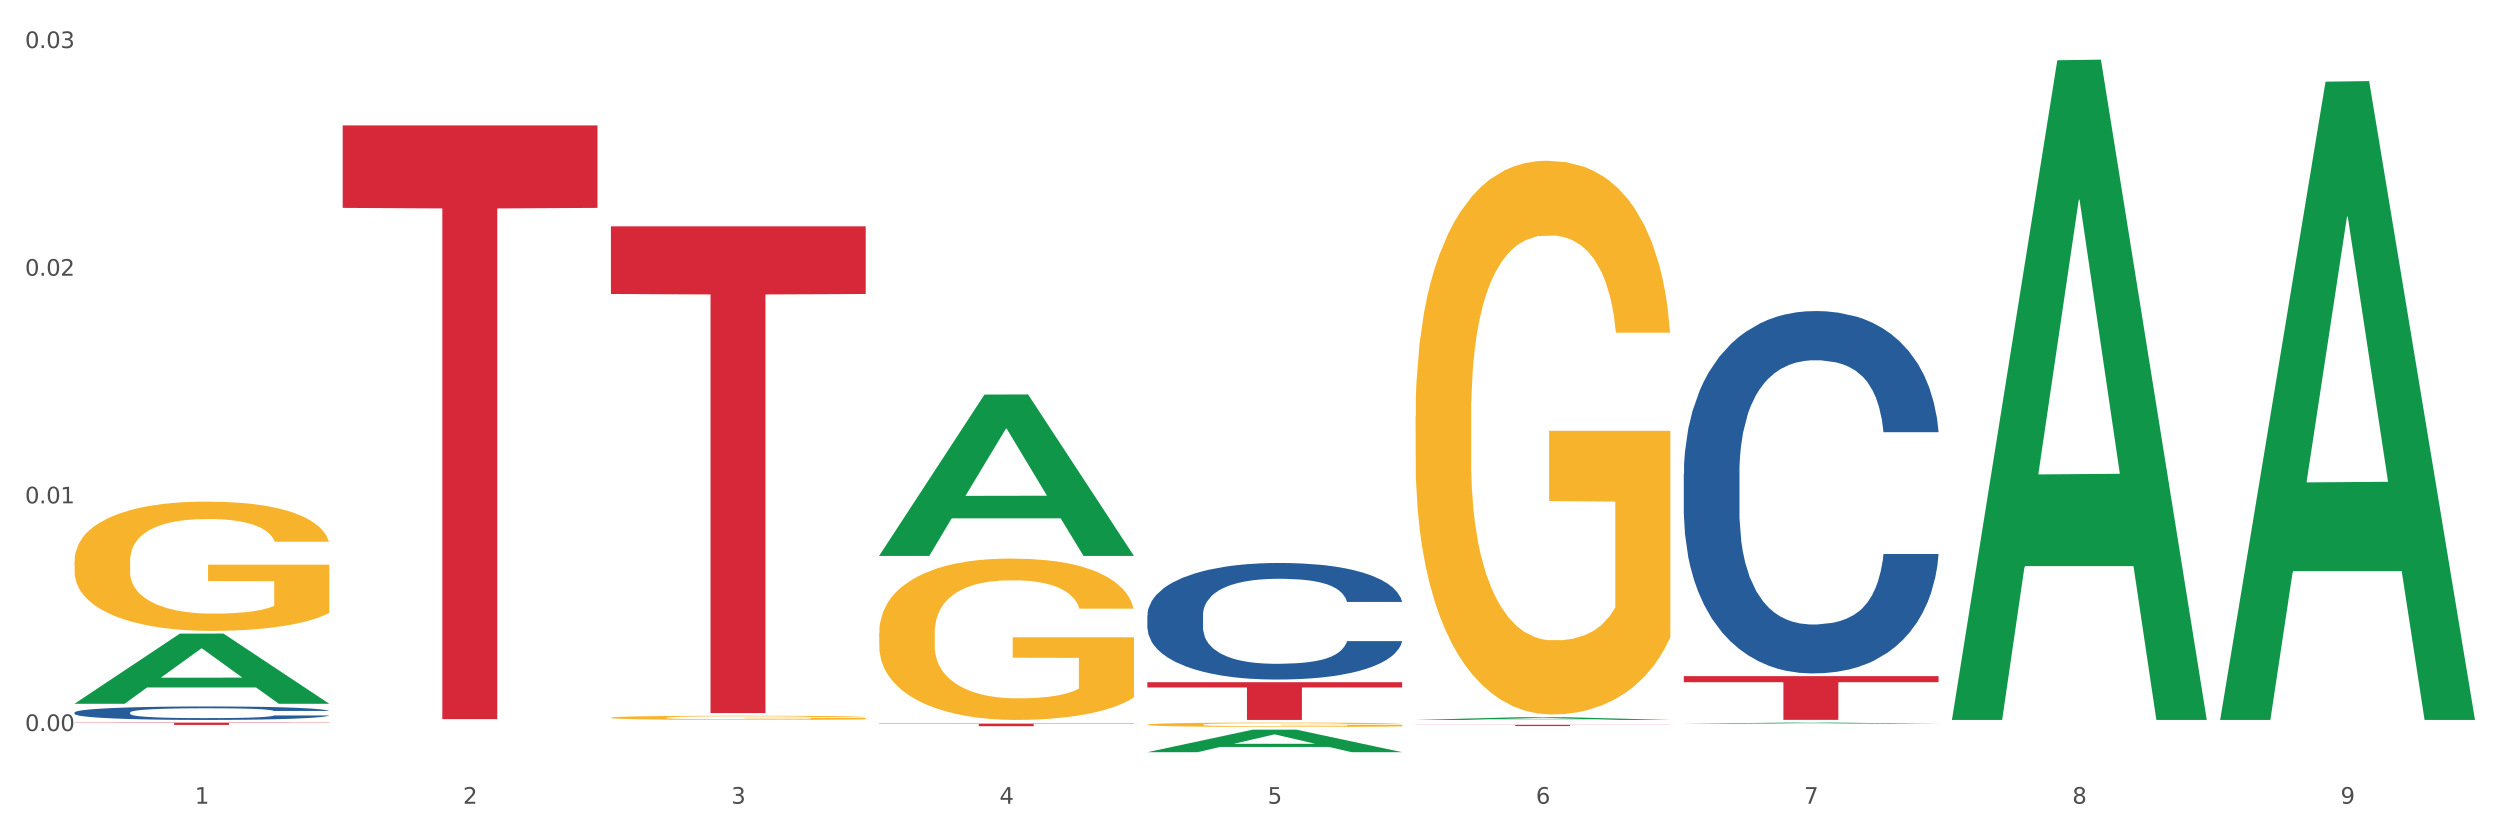 <?xml version="1.0" encoding="utf-8" standalone="no"?>
<!DOCTYPE svg PUBLIC "-//W3C//DTD SVG 1.1//EN"
  "http://www.w3.org/Graphics/SVG/1.1/DTD/svg11.dtd">
<svg xmlns:xlink="http://www.w3.org/1999/xlink" width="1080pt" height="360pt" viewBox="0 0 1080 360" xmlns="http://www.w3.org/2000/svg" version="1.1">
 <rect x="0" y="0" width="1080" height="360" fill="#333333" stroke="none"/>
 <defs>
  <style type="text/css">*{stroke-linejoin: round; stroke-linecap: butt}</style>
 </defs>
 <g id="figure_1">
  <g id="patch_1">
   <path d="M 0 360 
L 1080 360 
L 1080 0 
L 0 0 
z
" style="fill: #ffffff; stroke: #ffffff; stroke-linejoin: miter"/>
  </g>
  <g id="axes_1">
   <g id="matplotlib.axis_1">
    <g id="xtick_1">
     <g id="text_1">
      <!-- 1 -->
      <g style="fill: #4d4d4d" transform="translate(84.159 347.204) scale(0.096 -0.096)">
       <defs>
        <path id="DejaVuSans-31" d="M 794 531 
L 1825 531 
L 1825 4091 
L 703 3866 
L 703 4441 
L 1819 4666 
L 2450 4666 
L 2450 531 
L 3481 531 
L 3481 0 
L 794 0 
L 794 531 
z
" transform="scale(0.016)"/>
       </defs>
       <use xlink:href="#DejaVuSans-31"/>
      </g>
     </g>
    </g>
    <g id="xtick_2">
     <g id="text_2">
      <!-- 2 -->
      <g style="fill: #4d4d4d" transform="translate(200.027 347.204) scale(0.096 -0.096)">
       <defs>
        <path id="DejaVuSans-32" d="M 1228 531 
L 3431 531 
L 3431 0 
L 469 0 
L 469 531 
Q 828 903 1448 1529 
Q 2069 2156 2228 2338 
Q 2531 2678 2651 2914 
Q 2772 3150 2772 3378 
Q 2772 3750 2511 3984 
Q 2250 4219 1831 4219 
Q 1534 4219 1204 4116 
Q 875 4013 500 3803 
L 500 4441 
Q 881 4594 1212 4672 
Q 1544 4750 1819 4750 
Q 2544 4750 2975 4387 
Q 3406 4025 3406 3419 
Q 3406 3131 3298 2873 
Q 3191 2616 2906 2266 
Q 2828 2175 2409 1742 
Q 1991 1309 1228 531 
z
" transform="scale(0.016)"/>
       </defs>
       <use xlink:href="#DejaVuSans-32"/>
      </g>
     </g>
    </g>
    <g id="xtick_3">
     <g id="text_3">
      <!-- 3 -->
      <g style="fill: #4d4d4d" transform="translate(315.896 347.204) scale(0.096 -0.096)">
       <defs>
        <path id="DejaVuSans-33" d="M 2597 2516 
Q 3050 2419 3304 2112 
Q 3559 1806 3559 1356 
Q 3559 666 3084 287 
Q 2609 -91 1734 -91 
Q 1441 -91 1130 -33 
Q 819 25 488 141 
L 488 750 
Q 750 597 1062 519 
Q 1375 441 1716 441 
Q 2309 441 2620 675 
Q 2931 909 2931 1356 
Q 2931 1769 2642 2001 
Q 2353 2234 1838 2234 
L 1294 2234 
L 1294 2753 
L 1863 2753 
Q 2328 2753 2575 2939 
Q 2822 3125 2822 3475 
Q 2822 3834 2567 4026 
Q 2313 4219 1838 4219 
Q 1578 4219 1281 4162 
Q 984 4106 628 3988 
L 628 4550 
Q 988 4650 1302 4700 
Q 1616 4750 1894 4750 
Q 2613 4750 3031 4423 
Q 3450 4097 3450 3541 
Q 3450 3153 3228 2886 
Q 3006 2619 2597 2516 
z
" transform="scale(0.016)"/>
       </defs>
       <use xlink:href="#DejaVuSans-33"/>
      </g>
     </g>
    </g>
    <g id="xtick_4">
     <g id="text_4">
      <!-- 4 -->
      <g style="fill: #4d4d4d" transform="translate(431.765 347.204) scale(0.096 -0.096)">
       <defs>
        <path id="DejaVuSans-34" d="M 2419 4116 
L 825 1625 
L 2419 1625 
L 2419 4116 
z
M 2253 4666 
L 3047 4666 
L 3047 1625 
L 3713 1625 
L 3713 1100 
L 3047 1100 
L 3047 0 
L 2419 0 
L 2419 1100 
L 313 1100 
L 313 1709 
L 2253 4666 
z
" transform="scale(0.016)"/>
       </defs>
       <use xlink:href="#DejaVuSans-34"/>
      </g>
     </g>
    </g>
    <g id="xtick_5">
     <g id="text_5">
      <!-- 5 -->
      <g style="fill: #4d4d4d" transform="translate(547.634 347.204) scale(0.096 -0.096)">
       <defs>
        <path id="DejaVuSans-35" d="M 691 4666 
L 3169 4666 
L 3169 4134 
L 1269 4134 
L 1269 2991 
Q 1406 3038 1543 3061 
Q 1681 3084 1819 3084 
Q 2600 3084 3056 2656 
Q 3513 2228 3513 1497 
Q 3513 744 3044 326 
Q 2575 -91 1722 -91 
Q 1428 -91 1123 -41 
Q 819 9 494 109 
L 494 744 
Q 775 591 1075 516 
Q 1375 441 1709 441 
Q 2250 441 2565 725 
Q 2881 1009 2881 1497 
Q 2881 1984 2565 2268 
Q 2250 2553 1709 2553 
Q 1456 2553 1204 2497 
Q 953 2441 691 2322 
L 691 4666 
z
" transform="scale(0.016)"/>
       </defs>
       <use xlink:href="#DejaVuSans-35"/>
      </g>
     </g>
    </g>
    <g id="xtick_6">
     <g id="text_6">
      <!-- 6 -->
      <g style="fill: #4d4d4d" transform="translate(663.502 347.204) scale(0.096 -0.096)">
       <defs>
        <path id="DejaVuSans-36" d="M 2113 2584 
Q 1688 2584 1439 2293 
Q 1191 2003 1191 1497 
Q 1191 994 1439 701 
Q 1688 409 2113 409 
Q 2538 409 2786 701 
Q 3034 994 3034 1497 
Q 3034 2003 2786 2293 
Q 2538 2584 2113 2584 
z
M 3366 4563 
L 3366 3988 
Q 3128 4100 2886 4159 
Q 2644 4219 2406 4219 
Q 1781 4219 1451 3797 
Q 1122 3375 1075 2522 
Q 1259 2794 1537 2939 
Q 1816 3084 2150 3084 
Q 2853 3084 3261 2657 
Q 3669 2231 3669 1497 
Q 3669 778 3244 343 
Q 2819 -91 2113 -91 
Q 1303 -91 875 529 
Q 447 1150 447 2328 
Q 447 3434 972 4092 
Q 1497 4750 2381 4750 
Q 2619 4750 2861 4703 
Q 3103 4656 3366 4563 
z
" transform="scale(0.016)"/>
       </defs>
       <use xlink:href="#DejaVuSans-36"/>
      </g>
     </g>
    </g>
    <g id="xtick_7">
     <g id="text_7">
      <!-- 7 -->
      <g style="fill: #4d4d4d" transform="translate(779.371 347.204) scale(0.096 -0.096)">
       <defs>
        <path id="DejaVuSans-37" d="M 525 4666 
L 3525 4666 
L 3525 4397 
L 1831 0 
L 1172 0 
L 2766 4134 
L 525 4134 
L 525 4666 
z
" transform="scale(0.016)"/>
       </defs>
       <use xlink:href="#DejaVuSans-37"/>
      </g>
     </g>
    </g>
    <g id="xtick_8">
     <g id="text_8">
      <!-- 8 -->
      <g style="fill: #4d4d4d" transform="translate(895.24 347.204) scale(0.096 -0.096)">
       <defs>
        <path id="DejaVuSans-38" d="M 2034 2216 
Q 1584 2216 1326 1975 
Q 1069 1734 1069 1313 
Q 1069 891 1326 650 
Q 1584 409 2034 409 
Q 2484 409 2743 651 
Q 3003 894 3003 1313 
Q 3003 1734 2745 1975 
Q 2488 2216 2034 2216 
z
M 1403 2484 
Q 997 2584 770 2862 
Q 544 3141 544 3541 
Q 544 4100 942 4425 
Q 1341 4750 2034 4750 
Q 2731 4750 3128 4425 
Q 3525 4100 3525 3541 
Q 3525 3141 3298 2862 
Q 3072 2584 2669 2484 
Q 3125 2378 3379 2068 
Q 3634 1759 3634 1313 
Q 3634 634 3220 271 
Q 2806 -91 2034 -91 
Q 1263 -91 848 271 
Q 434 634 434 1313 
Q 434 1759 690 2068 
Q 947 2378 1403 2484 
z
M 1172 3481 
Q 1172 3119 1398 2916 
Q 1625 2713 2034 2713 
Q 2441 2713 2670 2916 
Q 2900 3119 2900 3481 
Q 2900 3844 2670 4047 
Q 2441 4250 2034 4250 
Q 1625 4250 1398 4047 
Q 1172 3844 1172 3481 
z
" transform="scale(0.016)"/>
       </defs>
       <use xlink:href="#DejaVuSans-38"/>
      </g>
     </g>
    </g>
    <g id="xtick_9">
     <g id="text_9">
      <!-- 9 -->
      <g style="fill: #4d4d4d" transform="translate(1011.108 347.204) scale(0.096 -0.096)">
       <defs>
        <path id="DejaVuSans-39" d="M 703 97 
L 703 672 
Q 941 559 1184 500 
Q 1428 441 1663 441 
Q 2288 441 2617 861 
Q 2947 1281 2994 2138 
Q 2813 1869 2534 1725 
Q 2256 1581 1919 1581 
Q 1219 1581 811 2004 
Q 403 2428 403 3163 
Q 403 3881 828 4315 
Q 1253 4750 1959 4750 
Q 2769 4750 3195 4129 
Q 3622 3509 3622 2328 
Q 3622 1225 3098 567 
Q 2575 -91 1691 -91 
Q 1453 -91 1209 -44 
Q 966 3 703 97 
z
M 1959 2075 
Q 2384 2075 2632 2365 
Q 2881 2656 2881 3163 
Q 2881 3666 2632 3958 
Q 2384 4250 1959 4250 
Q 1534 4250 1286 3958 
Q 1038 3666 1038 3163 
Q 1038 2656 1286 2365 
Q 1534 2075 1959 2075 
z
" transform="scale(0.016)"/>
       </defs>
       <use xlink:href="#DejaVuSans-39"/>
      </g>
     </g>
    </g>
    <g id="xtick_10"/>
    <g id="xtick_11"/>
    <g id="xtick_12"/>
    <g id="xtick_13"/>
    <g id="xtick_14"/>
    <g id="xtick_15"/>
    <g id="xtick_16"/>
    <g id="xtick_17"/>
   </g>
   <g id="matplotlib.axis_2">
    <g id="ytick_1">
     <g id="text_10">
      <!-- 0.00 -->
      <g style="fill: #4d4d4d" transform="translate(10.8 315.799) scale(0.096 -0.096)">
       <defs>
        <path id="DejaVuSans-30" d="M 2034 4250 
Q 1547 4250 1301 3770 
Q 1056 3291 1056 2328 
Q 1056 1369 1301 889 
Q 1547 409 2034 409 
Q 2525 409 2770 889 
Q 3016 1369 3016 2328 
Q 3016 3291 2770 3770 
Q 2525 4250 2034 4250 
z
M 2034 4750 
Q 2819 4750 3233 4129 
Q 3647 3509 3647 2328 
Q 3647 1150 3233 529 
Q 2819 -91 2034 -91 
Q 1250 -91 836 529 
Q 422 1150 422 2328 
Q 422 3509 836 4129 
Q 1250 4750 2034 4750 
z
" transform="scale(0.016)"/>
        <path id="DejaVuSans-2e" d="M 684 794 
L 1344 794 
L 1344 0 
L 684 0 
L 684 794 
z
" transform="scale(0.016)"/>
       </defs>
       <use xlink:href="#DejaVuSans-30"/>
       <use xlink:href="#DejaVuSans-2e" transform="translate(63.623 0)"/>
       <use xlink:href="#DejaVuSans-30" transform="translate(95.41 0)"/>
       <use xlink:href="#DejaVuSans-30" transform="translate(159.033 0)"/>
      </g>
     </g>
    </g>
    <g id="ytick_2">
     <g id="text_11">
      <!-- 0.01 -->
      <g style="fill: #4d4d4d" transform="translate(10.8 217.453) scale(0.096 -0.096)">
       <use xlink:href="#DejaVuSans-30"/>
       <use xlink:href="#DejaVuSans-2e" transform="translate(63.623 0)"/>
       <use xlink:href="#DejaVuSans-30" transform="translate(95.41 0)"/>
       <use xlink:href="#DejaVuSans-31" transform="translate(159.033 0)"/>
      </g>
     </g>
    </g>
    <g id="ytick_3">
     <g id="text_12">
      <!-- 0.02 -->
      <g style="fill: #4d4d4d" transform="translate(10.8 119.107) scale(0.096 -0.096)">
       <use xlink:href="#DejaVuSans-30"/>
       <use xlink:href="#DejaVuSans-2e" transform="translate(63.623 0)"/>
       <use xlink:href="#DejaVuSans-30" transform="translate(95.41 0)"/>
       <use xlink:href="#DejaVuSans-32" transform="translate(159.033 0)"/>
      </g>
     </g>
    </g>
    <g id="ytick_4">
     <g id="text_13">
      <!-- 0.03 -->
      <g style="fill: #4d4d4d" transform="translate(10.8 20.761) scale(0.096 -0.096)">
       <use xlink:href="#DejaVuSans-30"/>
       <use xlink:href="#DejaVuSans-2e" transform="translate(63.623 0)"/>
       <use xlink:href="#DejaVuSans-30" transform="translate(95.41 0)"/>
       <use xlink:href="#DejaVuSans-33" transform="translate(159.033 0)"/>
      </g>
     </g>
    </g>
    <g id="ytick_5"/>
    <g id="ytick_6"/>
    <g id="ytick_7"/>
   </g>
   <g id="PolyCollection_1">
    <path d="M 32.175 303.986 
L 32.288 303.957 
L 77.68 273.725 
L 96.518 273.696 
L 142.25 304.043 
L 120.462 304.043 
L 110.589 296.976 
L 63.722 296.976 
L 63.382 297.09 
L 53.85 304.043 
L 32.175 304.043 
L 32.175 303.986 
L 69.623 292.759 
L 104.689 292.73 
L 87.326 280.164 
L 87.099 280.107 
L 86.872 280.193 
L 69.51 292.73 
L 69.623 292.759 
L 32.175 303.986 
z
" clip-path="url(#paa9d00d07d)" style="fill: #109648"/>
    <path d="M 379.781 273.511 
L 379.911 273.447 
L 379.911 271.155 
L 380.171 269.182 
L 381.471 264.407 
L 383.42 260.46 
L 384.85 258.36 
L 386.279 256.641 
L 387.969 254.922 
L 390.048 253.14 
L 393.817 250.53 
L 396.156 249.193 
L 399.015 247.792 
L 404.213 245.755 
L 407.982 244.609 
L 411.881 243.654 
L 418.249 242.508 
L 422.408 241.999 
L 426.826 241.617 
L 432.155 241.363 
L 436.183 241.299 
L 445.021 241.49 
L 452.558 242.063 
L 456.197 242.508 
L 460.876 243.272 
L 463.345 243.782 
L 467.374 244.8 
L 471.532 246.137 
L 474.391 247.283 
L 478.68 249.447 
L 481.929 251.612 
L 484.918 254.285 
L 486.477 256.132 
L 487.647 257.85 
L 488.687 259.824 
L 489.726 262.943 
L 466.334 262.943 
L 465.424 260.715 
L 463.995 258.614 
L 461.915 256.577 
L 460.096 255.304 
L 456.977 253.713 
L 454.118 252.694 
L 451.129 251.93 
L 447.49 251.293 
L 444.631 250.975 
L 440.602 250.721 
L 432.674 250.784 
L 427.346 251.293 
L 423.707 251.93 
L 421.368 252.503 
L 419.289 253.14 
L 416.949 254.031 
L 414.22 255.368 
L 412.271 256.577 
L 410.322 258.105 
L 408.762 259.633 
L 407.332 261.415 
L 406.163 263.325 
L 405.253 265.299 
L 404.473 267.718 
L 403.824 271.728 
L 403.824 280.45 
L 404.083 282.423 
L 404.733 285.033 
L 405.513 287.007 
L 406.813 289.362 
L 407.982 290.953 
L 410.192 293.245 
L 412.661 295.155 
L 414.61 296.364 
L 416.56 297.383 
L 419.938 298.784 
L 423.707 299.929 
L 426.956 300.63 
L 431.375 301.266 
L 434.364 301.521 
L 436.963 301.648 
L 443.331 301.648 
L 447.88 301.457 
L 452.948 301.012 
L 456.847 300.439 
L 460.096 299.738 
L 463.735 298.593 
L 466.074 297.51 
L 466.074 284.205 
L 437.483 284.142 
L 437.483 275.293 
L 489.856 275.293 
L 489.856 301.266 
L 487.647 302.603 
L 485.178 303.813 
L 482.579 304.895 
L 478.68 306.232 
L 474.001 307.505 
L 469.843 308.396 
L 465.424 309.16 
L 460.226 309.86 
L 453.468 310.497 
L 449.309 310.752 
L 444.111 310.943 
L 438.003 311.006 
L 432.674 310.879 
L 427.476 310.561 
L 422.018 309.988 
L 416.69 309.16 
L 412.661 308.333 
L 408.632 307.314 
L 404.343 305.977 
L 400.964 304.704 
L 398.365 303.558 
L 395.506 302.094 
L 392.387 300.184 
L 390.048 298.465 
L 387.969 296.683 
L 385.759 294.391 
L 384.2 292.418 
L 382.64 289.935 
L 381.731 288.089 
L 380.691 285.224 
L 379.911 281.213 
L 379.781 273.511 
z
" clip-path="url(#paa9d00d07d)" style="fill: #f7b32b"/>
    <path d="M 495.65 313.033 
L 495.78 313.032 
L 495.78 312.969 
L 496.04 312.915 
L 497.339 312.784 
L 499.289 312.676 
L 500.718 312.619 
L 502.148 312.572 
L 503.837 312.525 
L 505.917 312.476 
L 509.685 312.404 
L 512.025 312.368 
L 514.884 312.329 
L 520.082 312.274 
L 523.851 312.242 
L 527.75 312.216 
L 534.118 312.185 
L 538.276 312.171 
L 542.695 312.16 
L 548.023 312.154 
L 552.052 312.152 
L 560.889 312.157 
L 568.427 312.173 
L 572.066 312.185 
L 576.744 312.206 
L 579.214 312.22 
L 583.242 312.248 
L 587.401 312.284 
L 590.26 312.316 
L 594.549 312.375 
L 597.798 312.434 
L 600.787 312.507 
L 602.346 312.558 
L 603.516 312.605 
L 604.556 312.659 
L 605.595 312.744 
L 582.203 312.744 
L 581.293 312.683 
L 579.863 312.626 
L 577.784 312.57 
L 575.965 312.535 
L 572.846 312.492 
L 569.986 312.464 
L 566.997 312.443 
L 563.359 312.425 
L 560.499 312.417 
L 556.471 312.41 
L 548.543 312.411 
L 543.215 312.425 
L 539.576 312.443 
L 537.237 312.458 
L 535.157 312.476 
L 532.818 312.5 
L 530.089 312.537 
L 528.14 312.57 
L 526.19 312.612 
L 524.631 312.654 
L 523.201 312.702 
L 522.032 312.755 
L 521.122 312.809 
L 520.342 312.875 
L 519.692 312.985 
L 519.692 313.223 
L 519.952 313.277 
L 520.602 313.349 
L 521.382 313.403 
L 522.681 313.467 
L 523.851 313.511 
L 526.06 313.573 
L 528.529 313.626 
L 530.479 313.659 
L 532.428 313.687 
L 535.807 313.725 
L 539.576 313.756 
L 542.825 313.776 
L 547.244 313.793 
L 550.233 313.8 
L 552.832 313.803 
L 559.2 313.803 
L 563.748 313.798 
L 568.817 313.786 
L 572.716 313.77 
L 575.965 313.751 
L 579.603 313.72 
L 581.943 313.69 
L 581.943 313.326 
L 553.352 313.324 
L 553.352 313.082 
L 605.725 313.082 
L 605.725 313.793 
L 603.516 313.83 
L 601.047 313.863 
L 598.447 313.892 
L 594.549 313.929 
L 589.87 313.964 
L 585.711 313.988 
L 581.293 314.009 
L 576.094 314.028 
L 569.337 314.046 
L 565.178 314.053 
L 559.98 314.058 
L 553.871 314.06 
L 548.543 314.056 
L 543.345 314.047 
L 537.887 314.032 
L 532.558 314.009 
L 528.529 313.986 
L 524.501 313.958 
L 520.212 313.922 
L 516.833 313.887 
L 514.234 313.856 
L 511.375 313.816 
L 508.256 313.763 
L 505.917 313.716 
L 503.837 313.668 
L 501.628 313.605 
L 500.068 313.551 
L 498.509 313.483 
L 497.599 313.432 
L 496.56 313.354 
L 495.78 313.244 
L 495.65 313.033 
z
" clip-path="url(#paa9d00d07d)" style="fill: #f7b32b"/>
    <path d="M 611.519 179.977 
L 611.649 179.759 
L 611.649 171.893 
L 611.908 165.12 
L 613.208 148.733 
L 615.157 135.186 
L 616.587 127.976 
L 618.017 122.076 
L 619.706 116.177 
L 621.785 110.059 
L 625.554 101.101 
L 627.893 96.512 
L 630.753 91.706 
L 635.951 84.714 
L 639.72 80.781 
L 643.618 77.504 
L 649.986 73.571 
L 654.145 71.823 
L 658.564 70.512 
L 663.892 69.638 
L 667.921 69.419 
L 676.758 70.075 
L 684.296 72.041 
L 687.934 73.571 
L 692.613 76.193 
L 695.082 77.941 
L 699.111 81.436 
L 703.27 86.025 
L 706.129 89.958 
L 710.417 97.386 
L 713.666 104.815 
L 716.655 113.992 
L 718.215 120.328 
L 719.385 126.228 
L 720.424 133.001 
L 721.464 143.707 
L 698.071 143.707 
L 697.162 136.06 
L 695.732 128.85 
L 693.653 121.858 
L 691.833 117.488 
L 688.714 112.026 
L 685.855 108.53 
L 682.866 105.908 
L 679.227 103.723 
L 676.368 102.63 
L 672.339 101.756 
L 664.412 101.975 
L 659.084 103.723 
L 655.445 105.908 
L 653.105 107.874 
L 651.026 110.059 
L 648.687 113.118 
L 645.958 117.706 
L 644.008 121.858 
L 642.059 127.102 
L 640.499 132.345 
L 639.07 138.463 
L 637.9 145.018 
L 636.991 151.791 
L 636.211 160.094 
L 635.561 173.859 
L 635.561 203.793 
L 635.821 210.566 
L 636.471 219.525 
L 637.25 226.298 
L 638.55 234.382 
L 639.72 239.845 
L 641.929 247.71 
L 644.398 254.265 
L 646.348 258.416 
L 648.297 261.912 
L 651.676 266.719 
L 655.445 270.652 
L 658.694 273.056 
L 663.112 275.241 
L 666.101 276.115 
L 668.701 276.551 
L 675.069 276.551 
L 679.617 275.896 
L 684.685 274.367 
L 688.584 272.4 
L 691.833 269.997 
L 695.472 266.064 
L 697.811 262.349 
L 697.811 216.684 
L 669.22 216.466 
L 669.22 186.095 
L 721.594 186.095 
L 721.594 275.241 
L 719.385 279.829 
L 716.915 283.98 
L 714.316 287.695 
L 710.417 292.283 
L 705.739 296.653 
L 701.58 299.712 
L 697.162 302.334 
L 691.963 304.737 
L 685.205 306.922 
L 681.047 307.796 
L 675.848 308.452 
L 669.74 308.67 
L 664.412 308.233 
L 659.214 307.141 
L 653.755 305.174 
L 648.427 302.334 
L 644.398 299.493 
L 640.369 295.997 
L 636.081 291.409 
L 632.702 287.039 
L 630.103 283.106 
L 627.244 278.081 
L 624.125 271.526 
L 621.785 265.627 
L 619.706 259.509 
L 617.497 251.643 
L 615.937 244.87 
L 614.378 236.349 
L 613.468 230.012 
L 612.428 220.18 
L 611.649 206.415 
L 611.519 179.977 
z
" clip-path="url(#paa9d00d07d)" style="fill: #f7b32b"/>
    <path d="M 727.387 204.713 
L 727.517 204.57 
L 727.517 200.567 
L 727.908 195.133 
L 729.339 185.124 
L 731.161 177.546 
L 734.283 168.681 
L 735.975 164.964 
L 738.187 160.817 
L 742.741 154.097 
L 747.945 148.377 
L 751.588 145.232 
L 754.321 143.23 
L 760.436 139.655 
L 763.949 138.082 
L 767.592 136.796 
L 770.715 135.938 
L 775.919 134.937 
L 780.083 134.508 
L 784.897 134.365 
L 788.931 134.508 
L 794.265 135.08 
L 802.072 136.796 
L 805.065 137.796 
L 809.098 139.512 
L 813.262 141.8 
L 816.645 144.088 
L 820.548 147.376 
L 824.581 151.666 
L 828.485 157.099 
L 831.217 162.104 
L 833.429 167.394 
L 835.381 173.829 
L 836.812 180.835 
L 837.463 186.697 
L 813.652 186.697 
L 813.001 181.407 
L 811.7 175.687 
L 810.399 171.827 
L 808.968 168.681 
L 806.756 165.107 
L 804.804 162.819 
L 801.551 160.102 
L 798.559 158.386 
L 796.087 157.385 
L 793.094 156.527 
L 786.719 155.67 
L 782.165 155.67 
L 779.302 155.956 
L 775.789 156.67 
L 772.797 157.671 
L 769.284 159.387 
L 766.551 161.246 
L 763.819 163.677 
L 762.257 165.393 
L 759.915 168.538 
L 758.354 171.112 
L 756.272 175.544 
L 755.101 178.69 
L 753.019 186.84 
L 752.109 192.846 
L 751.718 196.992 
L 751.458 201.568 
L 751.458 223.873 
L 752.239 233.882 
L 752.889 238.172 
L 753.93 243.033 
L 755.882 249.325 
L 758.744 255.473 
L 761.737 259.906 
L 764.209 262.622 
L 766.551 264.624 
L 768.893 266.197 
L 771.756 267.627 
L 774.098 268.485 
L 777.611 269.343 
L 781.774 269.772 
L 785.027 269.772 
L 791.663 269.057 
L 794.656 268.342 
L 797.518 267.341 
L 800.641 265.768 
L 803.113 264.052 
L 804.544 262.765 
L 806.886 260.049 
L 808.708 257.189 
L 810.269 253.9 
L 811.31 251.041 
L 812.481 246.751 
L 813.392 241.889 
L 813.652 239.316 
L 837.463 239.316 
L 836.942 244.463 
L 836.031 249.468 
L 834.21 256.188 
L 832.779 260.049 
L 830.567 264.767 
L 828.225 268.771 
L 824.972 273.203 
L 821.979 276.492 
L 818.856 279.352 
L 815.474 281.925 
L 809.358 285.5 
L 807.146 286.501 
L 802.462 288.217 
L 798.819 289.218 
L 793.485 290.218 
L 788.02 290.79 
L 782.295 290.933 
L 777.22 290.647 
L 771.626 289.789 
L 768.113 288.932 
L 764.209 287.645 
L 759.655 285.643 
L 755.362 283.212 
L 751.328 280.352 
L 747.555 277.064 
L 744.042 273.346 
L 739.488 267.198 
L 736.105 261.192 
L 733.633 255.616 
L 731.941 250.898 
L 730.25 244.892 
L 729.339 240.746 
L 727.908 230.737 
L 727.387 221.443 
L 727.387 204.713 
z
" clip-path="url(#paa9d00d07d)" style="fill: #255c99"/>
    <path d="M 495.65 265.832 
L 495.78 265.786 
L 495.78 264.498 
L 496.17 262.75 
L 497.602 259.531 
L 499.423 257.093 
L 502.546 254.242 
L 504.237 253.046 
L 506.449 251.712 
L 511.003 249.55 
L 516.208 247.711 
L 519.851 246.699 
L 522.583 246.055 
L 528.698 244.905 
L 532.212 244.399 
L 535.855 243.985 
L 538.977 243.709 
L 544.182 243.387 
L 548.345 243.249 
L 553.16 243.203 
L 557.193 243.249 
L 562.528 243.433 
L 570.335 243.985 
L 573.327 244.307 
L 577.361 244.859 
L 581.524 245.595 
L 584.907 246.331 
L 588.81 247.389 
L 592.844 248.769 
L 596.747 250.516 
L 599.48 252.126 
L 601.692 253.828 
L 603.643 255.897 
L 605.075 258.151 
L 605.725 260.037 
L 581.915 260.037 
L 581.264 258.335 
L 579.963 256.495 
L 578.662 255.254 
L 577.23 254.242 
L 575.019 253.092 
L 573.067 252.356 
L 569.814 251.482 
L 566.821 250.93 
L 564.349 250.608 
L 561.357 250.332 
L 554.981 250.056 
L 550.427 250.056 
L 547.565 250.148 
L 544.052 250.378 
L 541.059 250.7 
L 537.546 251.252 
L 534.814 251.85 
L 532.081 252.632 
L 530.52 253.184 
L 528.178 254.196 
L 526.617 255.024 
L 524.535 256.449 
L 523.364 257.461 
L 521.282 260.083 
L 520.371 262.014 
L 519.981 263.348 
L 519.721 264.82 
L 519.721 271.995 
L 520.501 275.214 
L 521.152 276.594 
L 522.193 278.158 
L 524.145 280.182 
L 527.007 282.159 
L 530 283.585 
L 532.472 284.459 
L 534.814 285.103 
L 537.156 285.609 
L 540.018 286.069 
L 542.36 286.345 
L 545.873 286.62 
L 550.037 286.758 
L 553.29 286.758 
L 559.925 286.528 
L 562.918 286.299 
L 565.781 285.977 
L 568.903 285.471 
L 571.375 284.919 
L 572.807 284.505 
L 575.149 283.631 
L 576.97 282.711 
L 578.532 281.653 
L 579.573 280.733 
L 580.744 279.354 
L 581.654 277.79 
L 581.915 276.962 
L 605.725 276.962 
L 605.205 278.618 
L 604.294 280.227 
L 602.472 282.389 
L 601.041 283.631 
L 598.829 285.149 
L 596.487 286.437 
L 593.234 287.862 
L 590.242 288.92 
L 587.119 289.84 
L 583.736 290.668 
L 577.621 291.818 
L 575.409 292.14 
L 570.725 292.691 
L 567.082 293.013 
L 561.747 293.335 
L 556.282 293.519 
L 550.557 293.565 
L 545.483 293.473 
L 539.888 293.197 
L 536.375 292.921 
L 532.472 292.508 
L 527.918 291.864 
L 523.624 291.082 
L 519.591 290.162 
L 515.817 289.104 
L 512.304 287.908 
L 507.75 285.931 
L 504.367 283.999 
L 501.895 282.205 
L 500.204 280.687 
L 498.512 278.756 
L 497.602 277.422 
L 496.17 274.202 
L 495.65 271.213 
L 495.65 265.832 
z
" clip-path="url(#paa9d00d07d)" style="fill: #255c99"/>
    <path d="M 32.175 307.802 
L 32.305 307.797 
L 32.305 307.648 
L 32.695 307.446 
L 34.127 307.074 
L 35.948 306.793 
L 39.071 306.463 
L 40.762 306.325 
L 42.974 306.171 
L 47.528 305.921 
L 52.733 305.709 
L 56.376 305.592 
L 59.108 305.518 
L 65.224 305.385 
L 68.737 305.326 
L 72.38 305.279 
L 75.503 305.247 
L 80.707 305.209 
L 84.871 305.194 
L 89.685 305.188 
L 93.718 305.194 
L 99.053 305.215 
L 106.86 305.279 
L 109.852 305.316 
L 113.886 305.38 
L 118.049 305.465 
L 121.432 305.55 
L 125.336 305.672 
L 129.369 305.831 
L 133.273 306.033 
L 136.005 306.219 
L 138.217 306.416 
L 140.168 306.655 
L 141.6 306.915 
L 142.25 307.133 
L 118.44 307.133 
L 117.789 306.936 
L 116.488 306.724 
L 115.187 306.58 
L 113.756 306.463 
L 111.544 306.331 
L 109.592 306.246 
L 106.339 306.145 
L 103.347 306.081 
L 100.874 306.044 
L 97.882 306.012 
L 91.506 305.98 
L 86.952 305.98 
L 84.09 305.991 
L 80.577 306.017 
L 77.584 306.054 
L 74.071 306.118 
L 71.339 306.187 
L 68.607 306.277 
L 67.045 306.341 
L 64.703 306.458 
L 63.142 306.554 
L 61.06 306.718 
L 59.889 306.835 
L 57.807 307.138 
L 56.896 307.361 
L 56.506 307.515 
L 56.246 307.685 
L 56.246 308.514 
L 57.027 308.886 
L 57.677 309.046 
L 58.718 309.226 
L 60.67 309.46 
L 63.532 309.689 
L 66.525 309.853 
L 68.997 309.954 
L 71.339 310.029 
L 73.681 310.087 
L 76.543 310.14 
L 78.885 310.172 
L 82.398 310.204 
L 86.562 310.22 
L 89.815 310.22 
L 96.451 310.193 
L 99.443 310.167 
L 102.306 310.13 
L 105.428 310.071 
L 107.901 310.007 
L 109.332 309.96 
L 111.674 309.859 
L 113.495 309.752 
L 115.057 309.63 
L 116.098 309.524 
L 117.269 309.364 
L 118.179 309.184 
L 118.44 309.088 
L 142.25 309.088 
L 141.73 309.279 
L 140.819 309.465 
L 138.997 309.715 
L 137.566 309.859 
L 135.354 310.034 
L 133.012 310.183 
L 129.759 310.347 
L 126.767 310.47 
L 123.644 310.576 
L 120.261 310.671 
L 114.146 310.804 
L 111.934 310.842 
L 107.25 310.905 
L 103.607 310.942 
L 98.272 310.98 
L 92.807 311.001 
L 87.083 311.006 
L 82.008 310.996 
L 76.413 310.964 
L 72.9 310.932 
L 68.997 310.884 
L 64.443 310.81 
L 60.149 310.719 
L 56.116 310.613 
L 52.342 310.491 
L 48.829 310.353 
L 44.275 310.124 
L 40.893 309.901 
L 38.42 309.694 
L 36.729 309.519 
L 35.037 309.295 
L 34.127 309.141 
L 32.695 308.769 
L 32.175 308.424 
L 32.175 307.802 
z
" clip-path="url(#paa9d00d07d)" style="fill: #255c99"/>
    <path d="M 32.175 312.152 
L 142.25 312.152 
L 142.25 312.292 
L 98.951 312.293 
L 98.951 313.161 
L 75.214 313.161 
L 75.214 312.293 
L 32.175 312.292 
L 32.175 312.153 
L 32.175 312.152 
z
" clip-path="url(#paa9d00d07d)" style="fill: #d62839"/>
    <path d="M 148.044 54.159 
L 258.119 54.159 
L 258.119 89.805 
L 214.819 90.046 
L 214.819 310.67 
L 191.083 310.67 
L 191.083 90.046 
L 148.044 89.805 
L 148.044 54.399 
L 148.044 54.159 
z
" clip-path="url(#paa9d00d07d)" style="fill: #d62839"/>
    <path d="M 263.912 97.784 
L 373.988 97.784 
L 373.988 127.005 
L 330.688 127.202 
L 330.688 308.054 
L 306.951 308.054 
L 306.951 127.202 
L 263.912 127.005 
L 263.912 97.981 
L 263.912 97.784 
z
" clip-path="url(#paa9d00d07d)" style="fill: #d62839"/>
    <path d="M 379.781 312.59 
L 489.856 312.59 
L 489.856 312.746 
L 446.557 312.747 
L 446.557 313.709 
L 422.82 313.709 
L 422.82 312.747 
L 379.781 312.746 
L 379.781 312.591 
L 379.781 312.59 
z
" clip-path="url(#paa9d00d07d)" style="fill: #d62839"/>
    <path d="M 495.65 294.711 
L 605.725 294.711 
L 605.725 296.975 
L 562.425 296.991 
L 562.425 311.006 
L 538.689 311.006 
L 538.689 296.991 
L 495.65 296.975 
L 495.65 294.726 
L 495.65 294.711 
z
" clip-path="url(#paa9d00d07d)" style="fill: #d62839"/>
    <path d="M 611.519 313.102 
L 721.594 313.102 
L 721.594 313.18 
L 678.294 313.181 
L 678.294 313.661 
L 654.557 313.661 
L 654.557 313.181 
L 611.519 313.18 
L 611.519 313.103 
L 611.519 313.102 
z
" clip-path="url(#paa9d00d07d)" style="fill: #d62839"/>
    <path d="M 727.387 292.079 
L 837.463 292.079 
L 837.463 294.707 
L 794.163 294.725 
L 794.163 310.994 
L 770.426 310.994 
L 770.426 294.725 
L 727.387 294.707 
L 727.387 292.097 
L 727.387 292.079 
z
" clip-path="url(#paa9d00d07d)" style="fill: #d62839"/>
    <path d="M 263.912 310.035 
L 264.042 310.033 
L 264.042 309.974 
L 264.302 309.922 
L 265.602 309.799 
L 267.551 309.697 
L 268.981 309.642 
L 270.41 309.598 
L 272.1 309.553 
L 274.179 309.507 
L 277.948 309.439 
L 280.287 309.405 
L 283.146 309.368 
L 288.345 309.315 
L 292.114 309.286 
L 296.012 309.261 
L 302.38 309.231 
L 306.539 309.218 
L 310.958 309.208 
L 316.286 309.202 
L 320.315 309.2 
L 329.152 309.205 
L 336.689 309.22 
L 340.328 309.231 
L 345.007 309.251 
L 347.476 309.264 
L 351.505 309.291 
L 355.663 309.325 
L 358.523 309.355 
L 362.811 309.411 
L 366.06 309.467 
L 369.049 309.537 
L 370.609 309.584 
L 371.778 309.629 
L 372.818 309.68 
L 373.858 309.761 
L 350.465 309.761 
L 349.555 309.703 
L 348.126 309.649 
L 346.047 309.596 
L 344.227 309.563 
L 341.108 309.522 
L 338.249 309.495 
L 335.26 309.475 
L 331.621 309.459 
L 328.762 309.451 
L 324.733 309.444 
L 316.806 309.446 
L 311.477 309.459 
L 307.839 309.475 
L 305.499 309.49 
L 303.42 309.507 
L 301.081 309.53 
L 298.352 309.565 
L 296.402 309.596 
L 294.453 309.635 
L 292.893 309.675 
L 291.464 309.721 
L 290.294 309.771 
L 289.384 309.822 
L 288.605 309.885 
L 287.955 309.988 
L 287.955 310.214 
L 288.215 310.266 
L 288.865 310.333 
L 289.644 310.384 
L 290.944 310.445 
L 292.114 310.487 
L 294.323 310.546 
L 296.792 310.595 
L 298.741 310.627 
L 300.691 310.653 
L 304.07 310.69 
L 307.839 310.719 
L 311.088 310.737 
L 315.506 310.754 
L 318.495 310.76 
L 321.094 310.764 
L 327.462 310.764 
L 332.011 310.759 
L 337.079 310.747 
L 340.978 310.732 
L 344.227 310.714 
L 347.866 310.685 
L 350.205 310.657 
L 350.205 310.312 
L 321.614 310.31 
L 321.614 310.081 
L 373.988 310.081 
L 373.988 310.754 
L 371.778 310.788 
L 369.309 310.82 
L 366.71 310.848 
L 362.811 310.883 
L 358.133 310.915 
L 353.974 310.939 
L 349.555 310.958 
L 344.357 310.977 
L 337.599 310.993 
L 333.44 311 
L 328.242 311.005 
L 322.134 311.006 
L 316.806 311.003 
L 311.607 310.995 
L 306.149 310.98 
L 300.821 310.958 
L 296.792 310.937 
L 292.763 310.911 
L 288.475 310.876 
L 285.096 310.843 
L 282.497 310.813 
L 279.637 310.775 
L 276.518 310.726 
L 274.179 310.681 
L 272.1 310.635 
L 269.891 310.576 
L 268.331 310.525 
L 266.772 310.46 
L 265.862 310.412 
L 264.822 310.338 
L 264.042 310.234 
L 263.912 310.035 
z
" clip-path="url(#paa9d00d07d)" style="fill: #f7b32b"/>
    <path d="M 32.175 242.509 
L 32.305 242.458 
L 32.305 240.622 
L 32.565 239.041 
L 33.864 235.216 
L 35.814 232.053 
L 37.243 230.37 
L 38.673 228.993 
L 40.362 227.616 
L 42.442 226.188 
L 46.211 224.097 
L 48.55 223.026 
L 51.409 221.904 
L 56.607 220.271 
L 60.376 219.353 
L 64.275 218.588 
L 70.643 217.67 
L 74.802 217.262 
L 79.22 216.956 
L 84.548 216.752 
L 88.577 216.701 
L 97.414 216.854 
L 104.952 217.313 
L 108.591 217.67 
L 113.269 218.282 
L 115.739 218.69 
L 119.767 219.506 
L 123.926 220.577 
L 126.785 221.496 
L 131.074 223.23 
L 134.323 224.964 
L 137.312 227.106 
L 138.871 228.585 
L 140.041 229.962 
L 141.081 231.543 
L 142.12 234.043 
L 118.728 234.043 
L 117.818 232.257 
L 116.388 230.574 
L 114.309 228.942 
L 112.49 227.922 
L 109.371 226.647 
L 106.512 225.831 
L 103.522 225.219 
L 99.884 224.709 
L 97.025 224.454 
L 92.996 224.25 
L 85.068 224.301 
L 79.74 224.709 
L 76.101 225.219 
L 73.762 225.678 
L 71.683 226.188 
L 69.343 226.902 
L 66.614 227.973 
L 64.665 228.942 
L 62.715 230.166 
L 61.156 231.39 
L 59.726 232.818 
L 58.557 234.349 
L 57.647 235.93 
L 56.867 237.868 
L 56.217 241.081 
L 56.217 248.069 
L 56.477 249.65 
L 57.127 251.741 
L 57.907 253.322 
L 59.206 255.209 
L 60.376 256.484 
L 62.585 258.32 
L 65.055 259.85 
L 67.004 260.82 
L 68.953 261.636 
L 72.332 262.758 
L 76.101 263.676 
L 79.35 264.237 
L 83.769 264.747 
L 86.758 264.951 
L 89.357 265.053 
L 95.725 265.053 
L 100.274 264.9 
L 105.342 264.543 
L 109.241 264.084 
L 112.49 263.523 
L 116.129 262.605 
L 118.468 261.738 
L 118.468 251.078 
L 89.877 251.027 
L 89.877 243.937 
L 142.25 243.937 
L 142.25 264.747 
L 140.041 265.818 
L 137.572 266.787 
L 134.973 267.654 
L 131.074 268.725 
L 126.395 269.745 
L 122.237 270.459 
L 117.818 271.071 
L 112.62 271.632 
L 105.862 272.142 
L 101.703 272.346 
L 96.505 272.499 
L 90.397 272.55 
L 85.068 272.448 
L 79.87 272.193 
L 74.412 271.734 
L 69.083 271.071 
L 65.055 270.408 
L 61.026 269.592 
L 56.737 268.521 
L 53.358 267.501 
L 50.759 266.583 
L 47.9 265.41 
L 44.781 263.88 
L 42.442 262.503 
L 40.362 261.075 
L 38.153 259.238 
L 36.594 257.657 
L 35.034 255.668 
L 34.124 254.189 
L 33.085 251.894 
L 32.305 248.681 
L 32.175 242.509 
z
" clip-path="url(#paa9d00d07d)" style="fill: #f7b32b"/>
    <path d="M 959.125 310.488 
L 959.238 310.229 
L 1004.63 35.281 
L 1023.468 35.022 
L 1069.2 311.006 
L 1047.412 311.006 
L 1037.539 246.739 
L 990.672 246.739 
L 990.332 247.776 
L 980.799 311.006 
L 959.125 311.006 
L 959.125 310.488 
L 996.573 208.387 
L 1031.638 208.128 
L 1014.276 93.847 
L 1014.049 93.328 
L 1013.822 94.106 
L 996.46 208.128 
L 996.573 208.387 
L 959.125 310.488 
z
" clip-path="url(#paa9d00d07d)" style="fill: #109648"/>
    <path d="M 379.781 240.022 
L 379.895 239.957 
L 425.286 170.457 
L 444.124 170.392 
L 489.856 240.153 
L 468.068 240.153 
L 458.196 223.908 
L 411.328 223.908 
L 410.988 224.17 
L 401.456 240.153 
L 379.781 240.153 
L 379.781 240.022 
L 417.229 214.214 
L 452.295 214.148 
L 434.932 185.261 
L 434.705 185.13 
L 434.478 185.327 
L 417.116 214.148 
L 417.229 214.214 
L 379.781 240.022 
z
" clip-path="url(#paa9d00d07d)" style="fill: #109648"/>
    <path d="M 495.65 324.931 
L 495.763 324.922 
L 541.155 315.214 
L 559.993 315.205 
L 605.725 324.95 
L 583.937 324.95 
L 574.064 322.68 
L 527.197 322.68 
L 526.857 322.717 
L 517.324 324.95 
L 495.65 324.95 
L 495.65 324.931 
L 533.098 321.326 
L 568.163 321.317 
L 550.801 317.282 
L 550.574 317.264 
L 550.347 317.291 
L 532.985 321.317 
L 533.098 321.326 
L 495.65 324.931 
z
" clip-path="url(#paa9d00d07d)" style="fill: #109648"/>
    <path d="M 611.519 311.004 
L 611.632 311.003 
L 657.024 309.817 
L 675.862 309.816 
L 721.594 311.006 
L 699.806 311.006 
L 689.933 310.729 
L 643.066 310.729 
L 642.725 310.733 
L 633.193 311.006 
L 611.519 311.006 
L 611.519 311.004 
L 648.967 310.564 
L 684.032 310.562 
L 666.67 310.069 
L 666.443 310.067 
L 666.216 310.071 
L 648.853 310.562 
L 648.967 310.564 
L 611.519 311.004 
z
" clip-path="url(#paa9d00d07d)" style="fill: #109648"/>
    <path d="M 727.387 312.674 
L 727.501 312.673 
L 772.893 312.152 
L 791.73 312.152 
L 837.463 312.675 
L 815.674 312.675 
L 805.802 312.553 
L 758.935 312.553 
L 758.594 312.555 
L 749.062 312.675 
L 727.387 312.675 
L 727.387 312.674 
L 764.836 312.48 
L 799.901 312.48 
L 782.538 312.263 
L 782.311 312.262 
L 782.084 312.264 
L 764.722 312.48 
L 764.836 312.48 
L 727.387 312.674 
z
" clip-path="url(#paa9d00d07d)" style="fill: #109648"/>
    <path d="M 843.256 310.471 
L 843.369 310.203 
L 888.761 26.027 
L 907.599 25.759 
L 953.331 311.006 
L 931.543 311.006 
L 921.67 244.583 
L 874.803 244.583 
L 874.463 245.654 
L 864.931 311.006 
L 843.256 311.006 
L 843.256 310.471 
L 880.704 204.943 
L 915.77 204.675 
L 898.407 86.559 
L 898.18 86.023 
L 897.953 86.826 
L 880.591 204.675 
L 880.704 204.943 
L 843.256 310.471 
z
" clip-path="url(#paa9d00d07d)" style="fill: #109648"/>
   </g>
  </g>
 </g>
 <defs>
  <clipPath id="paa9d00d07d">
   <rect x="32.175" y="10.8" width="1037.025" height="329.109"/>
  </clipPath>
 </defs>
</svg>

